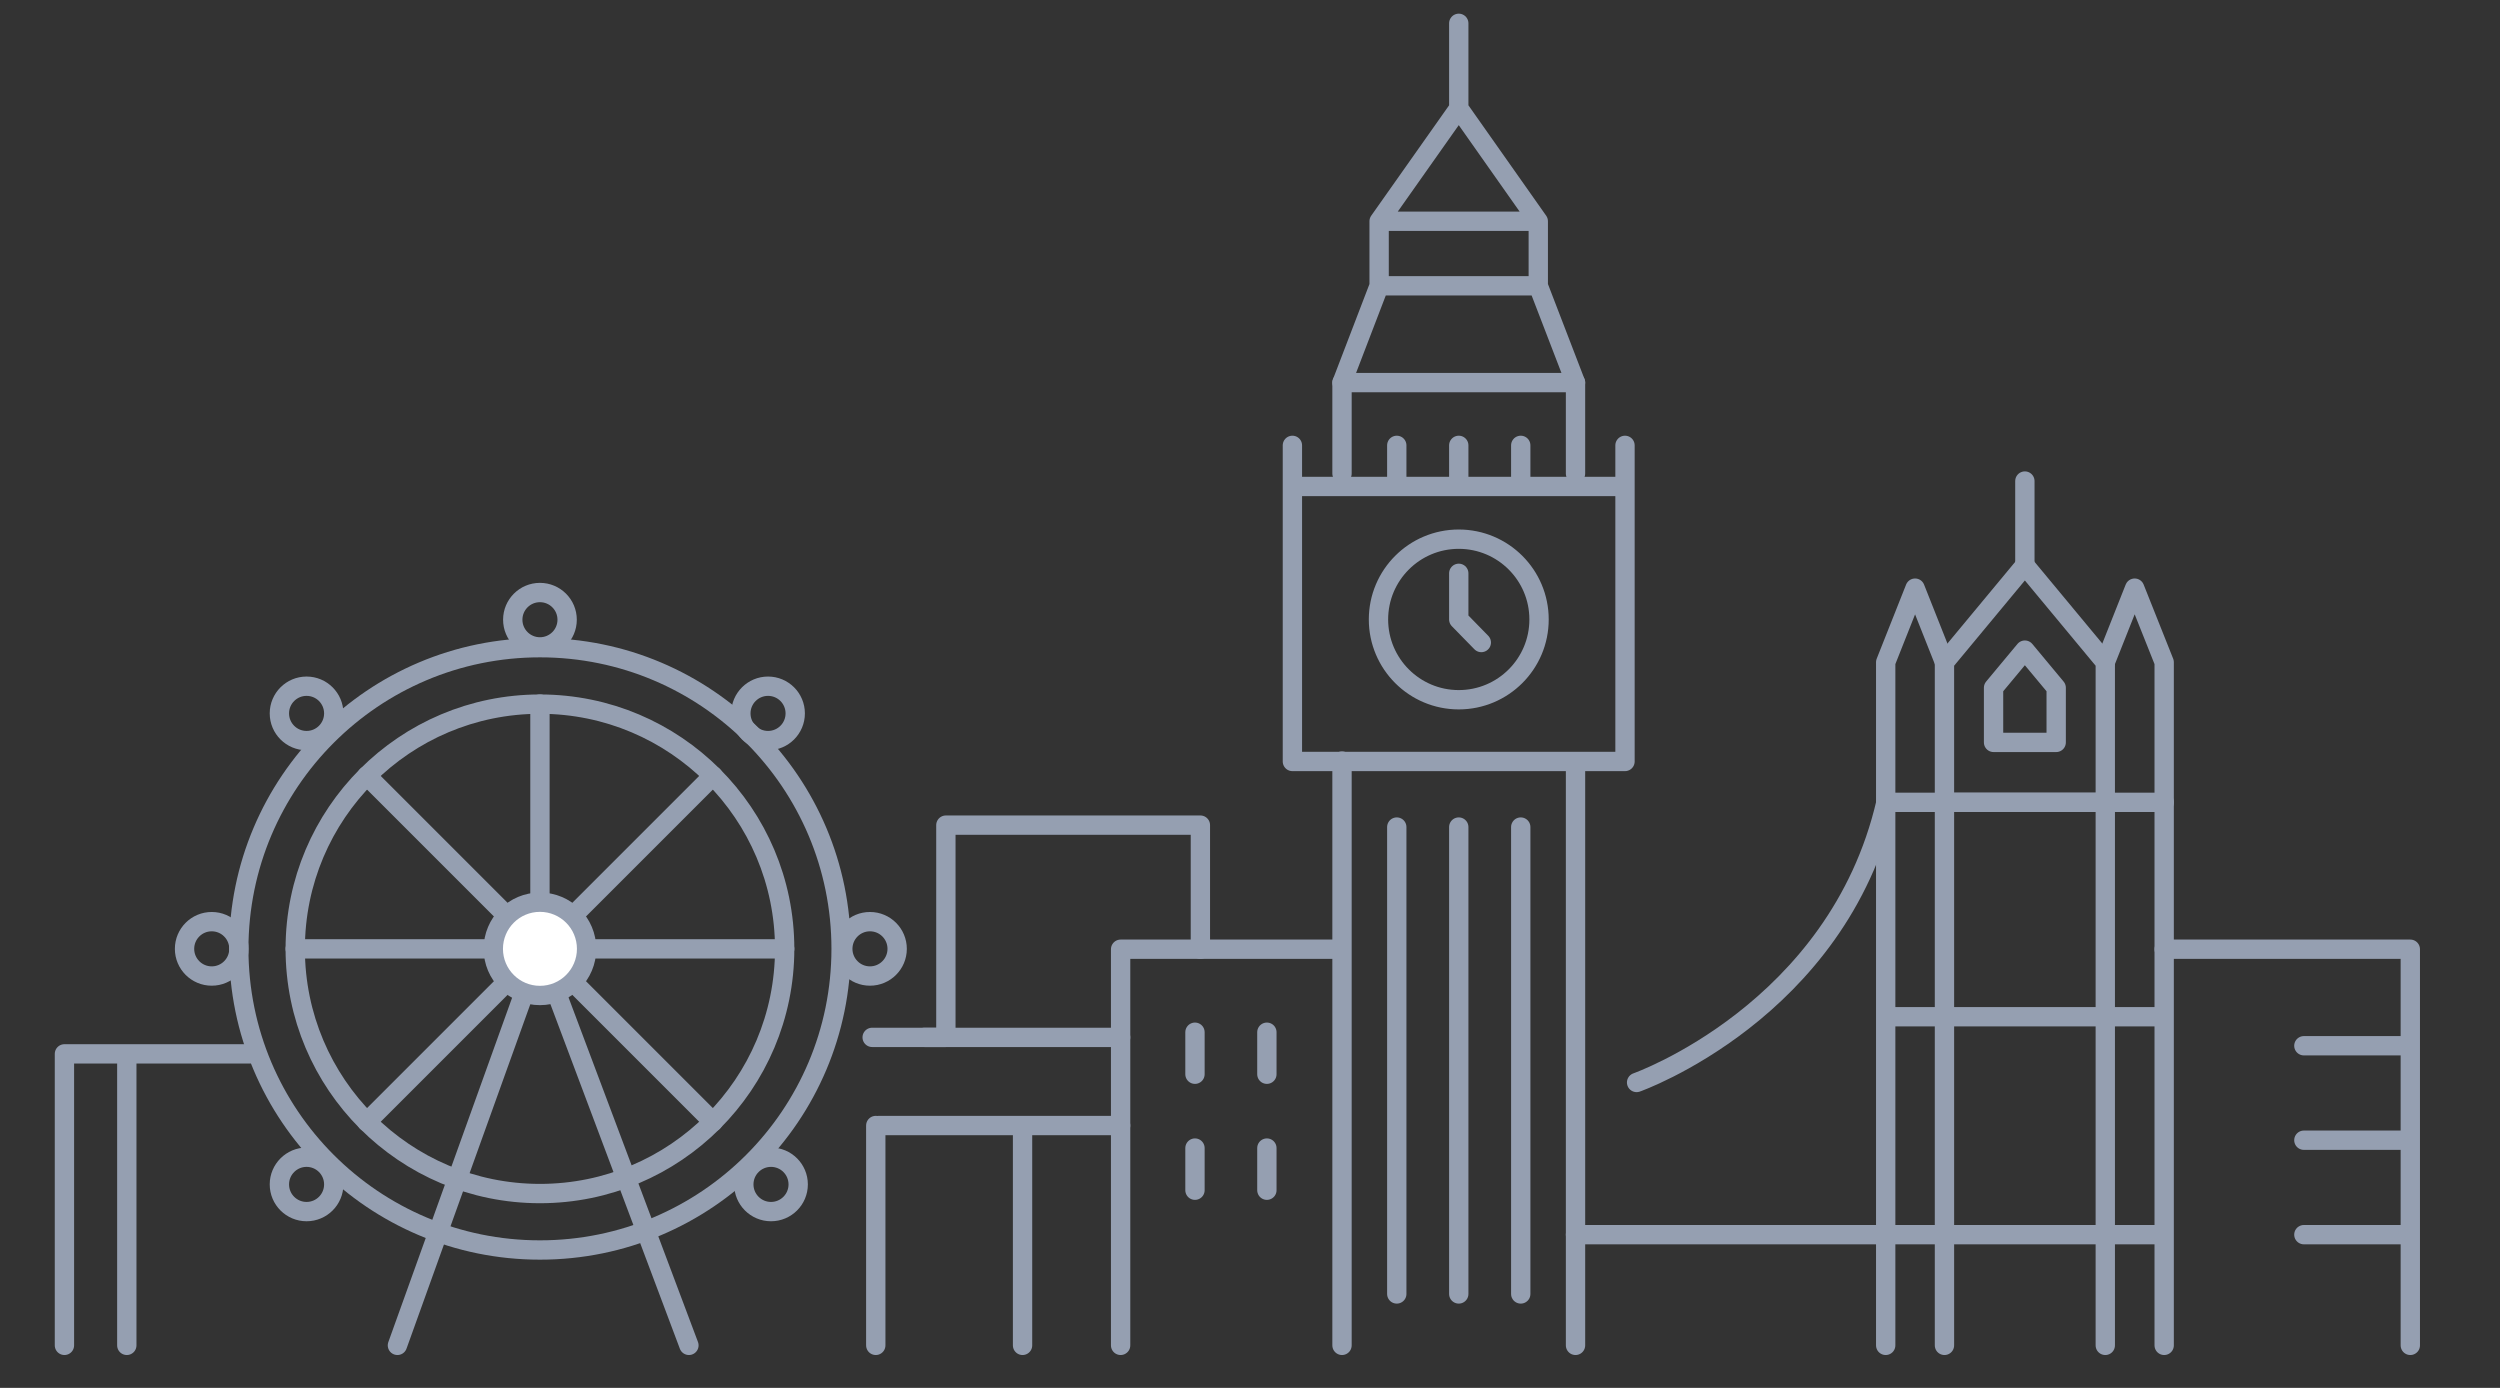 <svg data-name="Layer 1" xmlns="http://www.w3.org/2000/svg" viewBox="0 0 194 107.7"><rect x="0" y="0" width="194" height="107.7" fill="#333333" stroke="none"/><path fill="none" stroke="#959fb1" stroke-linecap="round" stroke-linejoin="round" stroke-width="1.5" d="M150.89 62.26h12.48V51.39l-6.24-7.52-6.24 7.52v10.87z"/><path fill="none" stroke="#959fb1" stroke-linecap="round" stroke-linejoin="round" stroke-width="1.5" d="M154.7 57.61h4.86v-4.24l-2.43-2.92-2.43 2.92v4.24zm-3.81 4.65v42.14m12.48-42.14v42.14m-12.48-53.01l-2.28-5.75-2.28 5.75v53.01m17.04-53.01l2.28-5.75 2.29 5.75v53.01m-21.61-25.5h21.6m0 16.91h-45.67"/><path d="M127 84s15.59-5.5 19.35-21.74h21.6m-10.82-18.39v-6.54" fill="none" stroke="#959fb1" stroke-linecap="round" stroke-linejoin="round" stroke-width="1.5"/><circle cx="41.9" cy="73.63" r="18.99" fill="none" stroke="#959fb1" stroke-linecap="round" stroke-linejoin="round" stroke-width="1.5"/><circle cx="41.9" cy="73.63" r="23.37" fill="none" stroke="#959fb1" stroke-linecap="round" stroke-linejoin="round" stroke-width="1.5"/><path fill="none" stroke="#959fb1" stroke-linecap="round" stroke-linejoin="round" stroke-width="1.5" d="M41.9 73.63L30.84 104.4M41.9 73.63l11.56 30.77M41.9 73.63V54.64M22.91 73.63h37.98M28.47 87.06L55.33 60.2m-26.86 0l26.86 26.86"/><circle cx="41.9" cy="48.09" r="2.11" fill="none" stroke="#959fb1" stroke-linecap="round" stroke-linejoin="round" stroke-width="1.5"/><circle cx="23.79" cy="91.91" r="2.11" fill="none" stroke="#959fb1" stroke-linecap="round" stroke-linejoin="round" stroke-width="1.5"/><circle cx="59.83" cy="91.91" r="2.11" fill="none" stroke="#959fb1" stroke-linecap="round" stroke-linejoin="round" stroke-width="1.5"/><circle cx="59.6" cy="55.36" r="2.11" fill="none" stroke="#959fb1" stroke-linecap="round" stroke-linejoin="round" stroke-width="1.5"/><circle cx="16.43" cy="73.63" r="2.11" fill="none" stroke="#959fb1" stroke-linecap="round" stroke-linejoin="round" stroke-width="1.5"/><circle cx="67.51" cy="73.63" r="2.11" fill="none" stroke="#959fb1" stroke-linecap="round" stroke-linejoin="round" stroke-width="1.5"/><circle cx="23.79" cy="55.36" r="2.11" fill="none" stroke="#959fb1" stroke-linecap="round" stroke-linejoin="round" stroke-width="1.5"/><circle cx="41.9" cy="73.63" r="3.62" fill="#fff" stroke="#959fb1" stroke-linecap="round" stroke-linejoin="round" stroke-width="1.5"/><path fill="none" stroke="#959fb1" stroke-linecap="round" stroke-linejoin="round" stroke-width="1.5" d="M107.02 17.17h12.35l-6.17-8.76-6.18 8.76zm6.18-8.76v-6.6m-6.18 15.36h12.35v5.01h-12.35zm0 5.01l-2.88 7.51h18.12l-2.89-7.51h-12.35zm15.24 36.94v45.28m-21.97-69.84v24.53h25.81V34.56m-25.81 3.19h25.81m-12.9 0v-3.19m4.81 3.19v-3.19m-9.62 3.19v-3.19m4.81 65.85V64.18m4.81 36.23V64.18m-9.62 36.23V64.18"/><circle cx="113.2" cy="48.07" r="6.23" fill="none" stroke="#959fb1" stroke-linecap="round" stroke-linejoin="round" stroke-width="1.5"/><path fill="none" stroke="#959fb1" stroke-linecap="round" stroke-linejoin="round" stroke-width="1.5" d="M113.2 44.49v3.58l1.75 1.79m-10.81 9.2v45.34m0-74.71v7.06m18.12-7.06v7.06m-18.19 36.91H86.96v30.74M73.4 80.5h-5.72"/><path fill="none" stroke="#959fb1" stroke-linecap="round" stroke-linejoin="round" stroke-width="1.5" d="M93.15 73.66v-9.63H73.4V80.5m-5.2 6.84h18.76M71.74 80.5h15.22m80.98-6.84h19.1v30.74M92.73 80.1v3.26m5.58-3.26v3.26m-5.58 5.73v3.27m5.58-3.27v3.27m88.73-11.21h-8.26m8.26 7.33h-8.26m0 7.33h8.26M5 104.4V81.78h14.37m-9.53.19v22.43m69.51-17.06v17.06M67.96 87.34v17.06"/></svg>